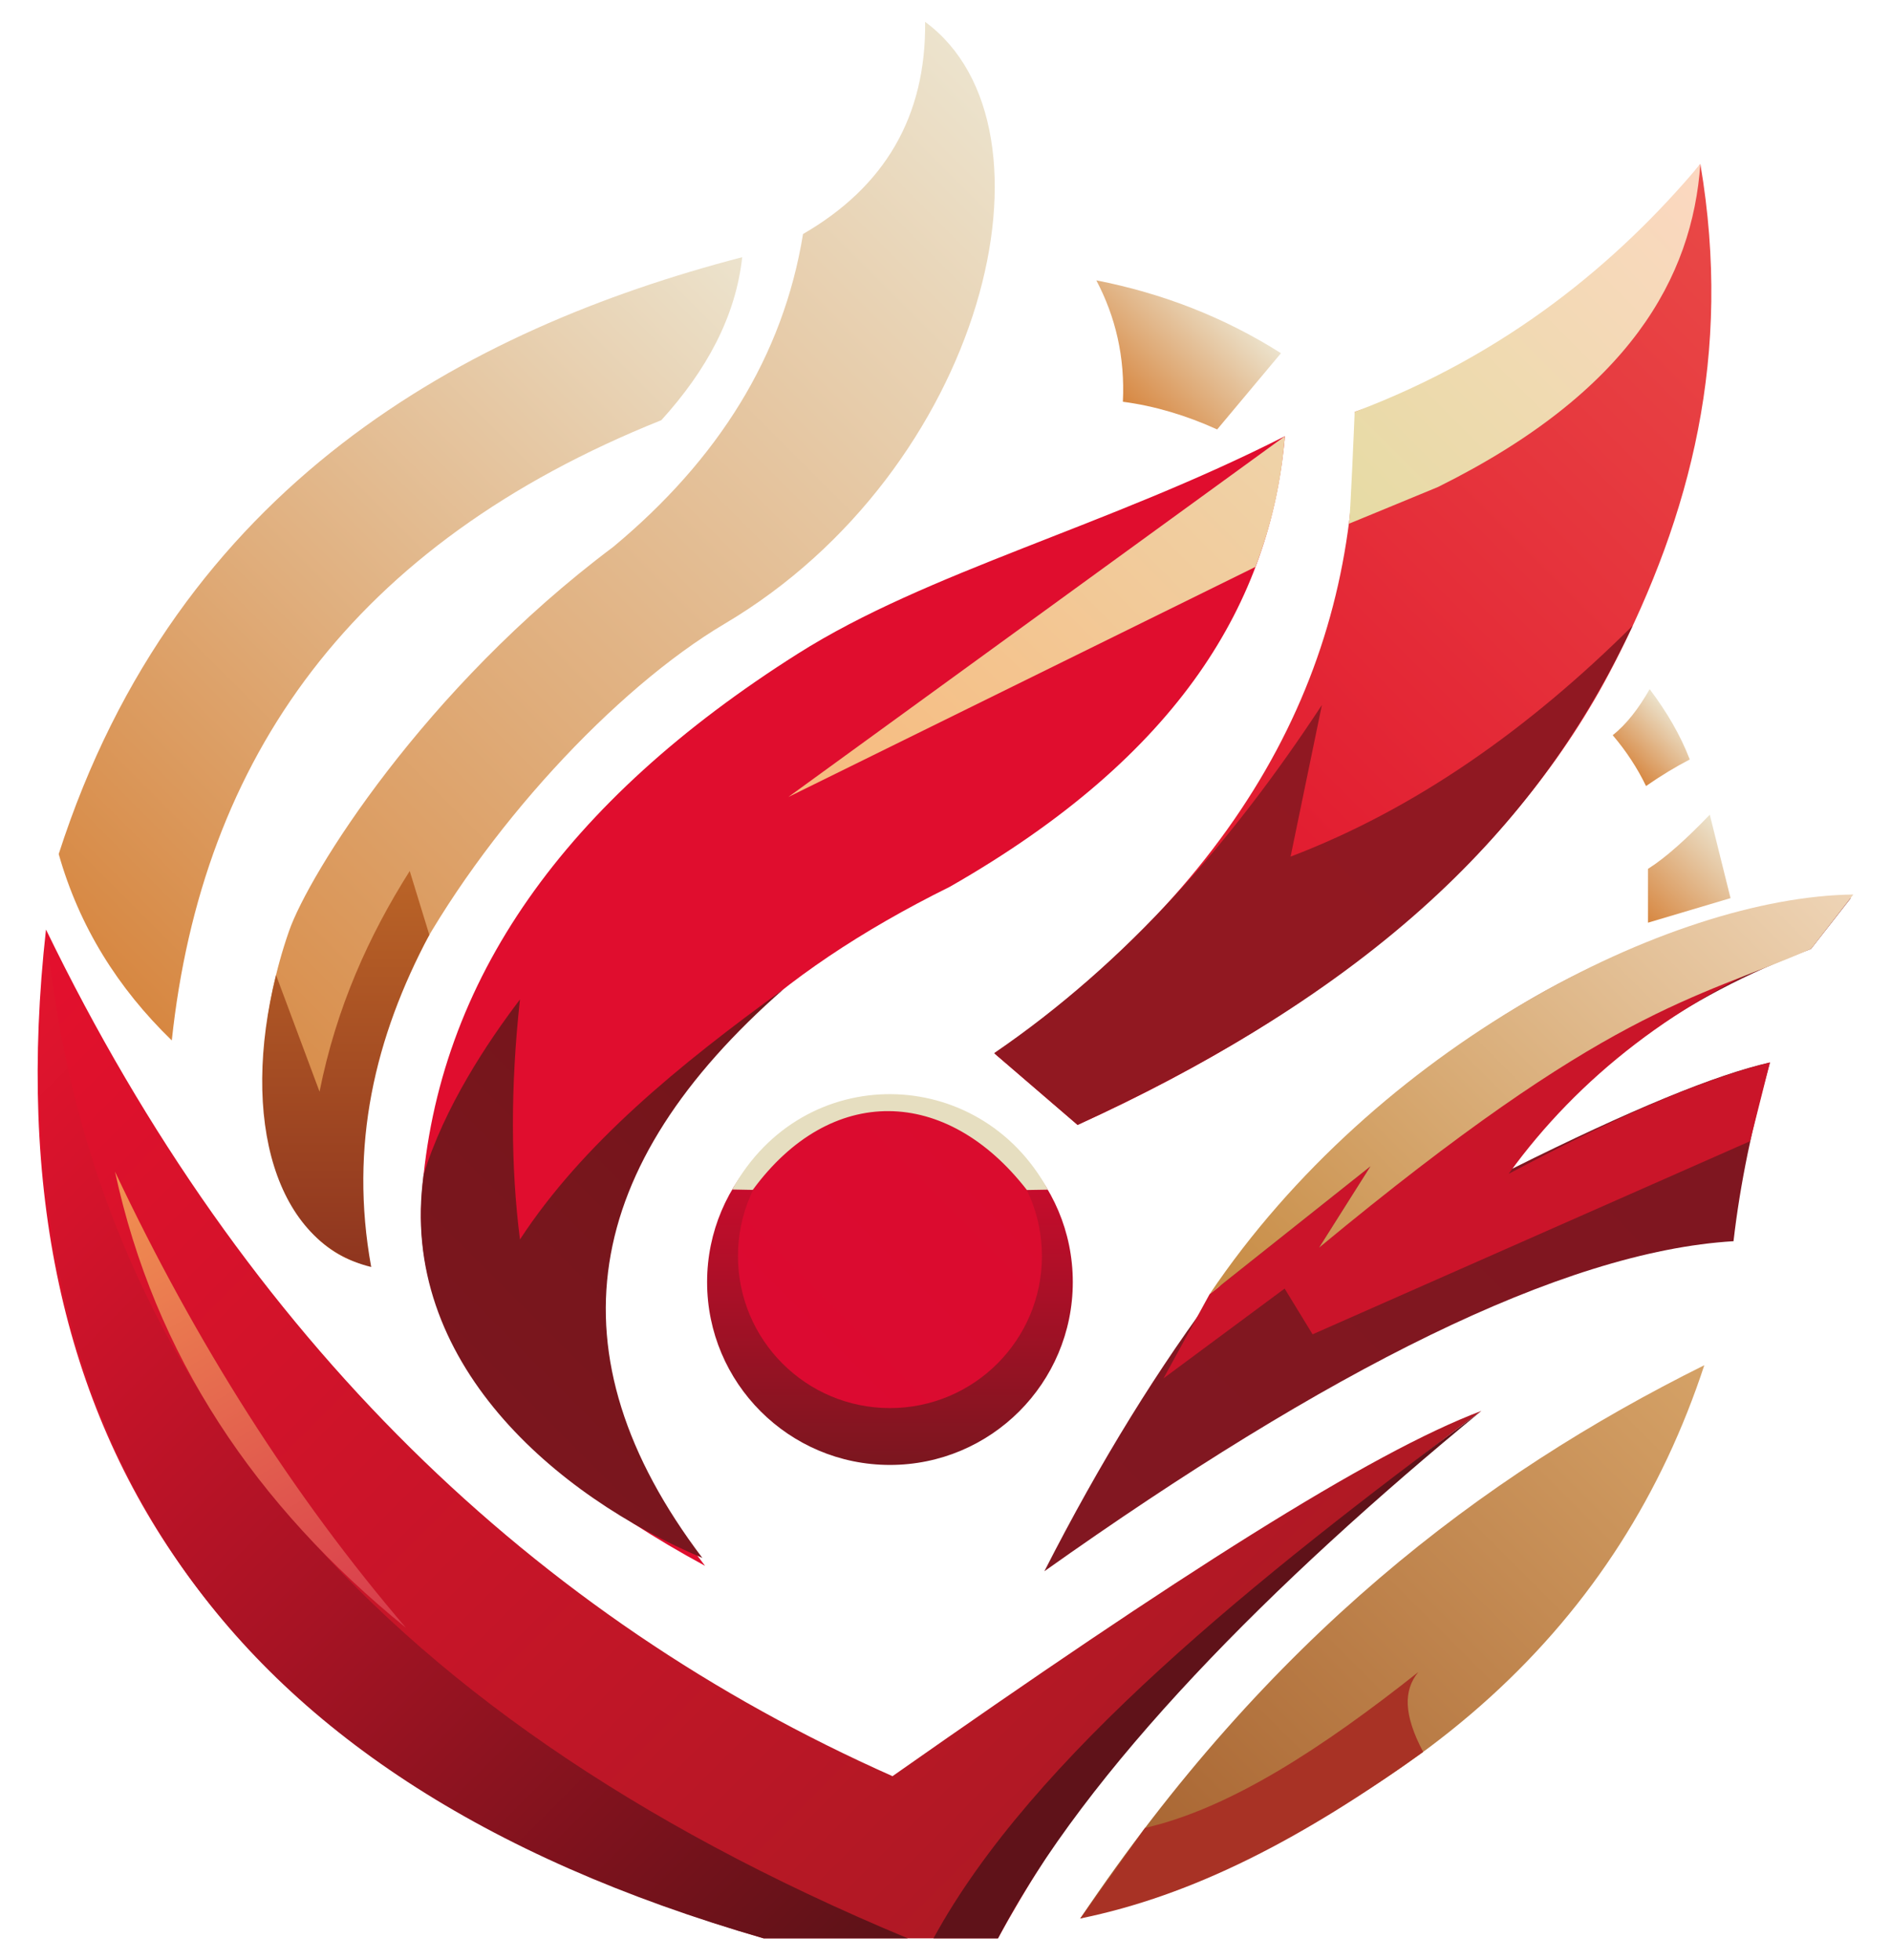 <?xml version="1.0" encoding="UTF-8"?>
<svg id="Capa_2" data-name="Capa 2" xmlns="http://www.w3.org/2000/svg" xmlns:xlink="http://www.w3.org/1999/xlink" viewBox="0 0 590.43 612">
  <defs>
    <style>
      .cls-1 {
        fill: url(#Degradado_sin_nombre_10-4);
      }

      .cls-1, .cls-2, .cls-3, .cls-4, .cls-5, .cls-6, .cls-7, .cls-8, .cls-9, .cls-10, .cls-11, .cls-12, .cls-13, .cls-14, .cls-15, .cls-16, .cls-17, .cls-18, .cls-19, .cls-20, .cls-21, .cls-22, .cls-23, .cls-24 {
        stroke-width: 0px;
      }

      .cls-2 {
        fill: url(#Degradado_sin_nombre_10-3);
      }

      .cls-3 {
        fill: url(#Degradado_sin_nombre_126);
      }

      .cls-4 {
        fill: url(#Degradado_sin_nombre_123);
      }

      .cls-5 {
        fill: url(#Degradado_sin_nombre_69);
      }

      .cls-6 {
        fill: url(#Degradado_sin_nombre_10-5);
      }

      .cls-7 {
        fill: url(#Degradado_sin_nombre_116);
      }

      .cls-8 {
        fill: url(#Degradado_sin_nombre_10-2);
      }

      .cls-9 {
        fill: #a83225;
      }

      .cls-10 {
        fill: url(#Degradado_sin_nombre_96);
      }

      .cls-11 {
        fill: url(#Degradado_sin_nombre_103);
      }

      .cls-12 {
        fill: url(#Degradado_sin_nombre_113);
      }

      .cls-13 {
        fill: url(#Degradado_sin_nombre_88);
      }

      .cls-14 {
        fill: url(#Degradado_sin_nombre_119);
      }

      .cls-15 {
        fill: url(#Degradado_sin_nombre_91);
      }

      .cls-16 {
        fill: url(#Degradado_sin_nombre_85);
      }

      .cls-17 {
        fill: url(#Degradado_sin_nombre_75);
      }

      .cls-18 {
        fill: url(#Degradado_sin_nombre_42);
      }

      .cls-19 {
        fill: url(#Degradado_sin_nombre_83);
      }

      .cls-20 {
        fill: url(#Degradado_sin_nombre_130);
      }

      .cls-21 {
        fill: url(#Degradado_sin_nombre_10);
      }

      .cls-22 {
        fill: url(#Degradado_sin_nombre_109);
      }

      .cls-23 {
        fill: url(#Degradado_sin_nombre_54);
      }

      .cls-24 {
        fill: url(#Degradado_sin_nombre_25);
      }
    </style>
    <linearGradient id="Degradado_sin_nombre_10" data-name="Degradado sin nombre 10" x1="19.58" y1="290.8" x2="230.9" y2="79.47" gradientUnits="userSpaceOnUse">
      <stop offset="0" stop-color="#d78741"/>
      <stop offset="1" stop-color="#ece3cd"/>
    </linearGradient>
    <linearGradient id="Degradado_sin_nombre_10-2" data-name="Degradado sin nombre 10" x1="57.83" y1="345.34" x2="342.96" y2="60.21" xlink:href="#Degradado_sin_nombre_10"/>
    <linearGradient id="Degradado_sin_nombre_119" data-name="Degradado sin nombre 119" x1="107.96" y1="395.56" x2="107.96" y2="271.93" gradientUnits="userSpaceOnUse">
      <stop offset="0" stop-color="#8f351f"/>
      <stop offset="1" stop-color="#ba6427"/>
    </linearGradient>
    <linearGradient id="Degradado_sin_nombre_10-3" data-name="Degradado sin nombre 10" x1="348.57" y1="123.4" x2="380.83" y2="91.14" xlink:href="#Degradado_sin_nombre_10"/>
    <linearGradient id="Degradado_sin_nombre_109" data-name="Degradado sin nombre 109" x1="310.7" y1="329.09" x2="559.74" y2="80.05" gradientUnits="userSpaceOnUse">
      <stop offset="0" stop-color="#df0926"/>
      <stop offset="1" stop-color="#e94947"/>
    </linearGradient>
    <linearGradient id="Degradado_sin_nombre_113" data-name="Degradado sin nombre 113" x1="420.95" y1="163.31" x2="531.98" y2="52.28" gradientUnits="userSpaceOnUse">
      <stop offset="0" stop-color="#e6dba4"/>
      <stop offset="1" stop-color="#fcd8c1"/>
    </linearGradient>
    <linearGradient id="Degradado_sin_nombre_116" data-name="Degradado sin nombre 116" x1="331.09" y1="349.48" x2="497.54" y2="183.03" gradientUnits="userSpaceOnUse">
      <stop offset="0" stop-color="#911821"/>
      <stop offset="1" stop-color="#901822"/>
    </linearGradient>
    <linearGradient id="Degradado_sin_nombre_10-4" data-name="Degradado sin nombre 10" x1="508.01" y1="239.47" x2="523.7" y2="223.78" xlink:href="#Degradado_sin_nombre_10"/>
    <linearGradient id="Degradado_sin_nombre_10-5" data-name="Degradado sin nombre 10" x1="514.88" y1="288.39" x2="541.39" y2="261.88" xlink:href="#Degradado_sin_nombre_10"/>
    <linearGradient id="Degradado_sin_nombre_91" data-name="Degradado sin nombre 91" x1="344.13" y1="508.58" x2="575.1" y2="277.61" gradientUnits="userSpaceOnUse">
      <stop offset="0" stop-color="#821721"/>
      <stop offset="1" stop-color="#7e161f"/>
    </linearGradient>
    <linearGradient id="Degradado_sin_nombre_96" data-name="Degradado sin nombre 96" x1="387.59" y1="454.63" x2="555.51" y2="286.71" gradientUnits="userSpaceOnUse">
      <stop offset="0" stop-color="#cb142a"/>
      <stop offset="1" stop-color="#ca1529"/>
    </linearGradient>
    <linearGradient id="Degradado_sin_nombre_103" data-name="Degradado sin nombre 103" x1="395.89" y1="422.21" x2="558.75" y2="259.34" gradientUnits="userSpaceOnUse">
      <stop offset="0" stop-color="#c78b43"/>
      <stop offset="1" stop-color="#eed4b6"/>
    </linearGradient>
    <linearGradient id="Degradado_sin_nombre_83" data-name="Degradado sin nombre 83" x1="144.95" y1="429.94" x2="419.95" y2="154.94" gradientUnits="userSpaceOnUse">
      <stop offset="0" stop-color="#e00d2e"/>
      <stop offset="1" stop-color="#e00d2e"/>
    </linearGradient>
    <linearGradient id="Degradado_sin_nombre_85" data-name="Degradado sin nombre 85" x1="151.89" y1="438.16" x2="262.99" y2="327.06" gradientUnits="userSpaceOnUse">
      <stop offset="0" stop-color="#7b161e"/>
      <stop offset="1" stop-color="#73151a"/>
    </linearGradient>
    <linearGradient id="Degradado_sin_nombre_88" data-name="Degradado sin nombre 88" x1="264.64" y1="267.34" x2="398.49" y2="133.48" gradientUnits="userSpaceOnUse">
      <stop offset="0" stop-color="#f7ba7d"/>
      <stop offset="1" stop-color="#efd3a9"/>
    </linearGradient>
    <linearGradient id="Degradado_sin_nombre_69" data-name="Degradado sin nombre 69" x1="354.6" y1="562.16" x2="48.5" y2="256.07" gradientUnits="userSpaceOnUse">
      <stop offset="0" stop-color="#ae1924"/>
      <stop offset="1" stop-color="#e4102d"/>
    </linearGradient>
    <linearGradient id="Degradado_sin_nombre_75" data-name="Degradado sin nombre 75" x1="265.94" y1="622.7" x2="-25.91" y2="330.84" gradientUnits="userSpaceOnUse">
      <stop offset="0" stop-color="#5c1218"/>
      <stop offset=".03" stop-color="#601218"/>
      <stop offset=".49" stop-color="#a71324"/>
      <stop offset=".83" stop-color="#d3132b"/>
      <stop offset="1" stop-color="#e4142e"/>
    </linearGradient>
    <linearGradient id="Degradado_sin_nombre_42" data-name="Degradado sin nombre 42" x1="118.57" y1="512.93" x2="34.2" y2="366.8" gradientUnits="userSpaceOnUse">
      <stop offset="0" stop-color="#d83a4c"/>
      <stop offset="1" stop-color="#f19251"/>
    </linearGradient>
    <linearGradient id="Degradado_sin_nombre_54" data-name="Degradado sin nombre 54" x1="292.96" y1="606.68" x2="460.84" y2="438.8" gradientUnits="userSpaceOnUse">
      <stop offset="0" stop-color="#5f1219"/>
      <stop offset="1" stop-color="#5f1219"/>
    </linearGradient>
    <linearGradient id="Degradado_sin_nombre_25" data-name="Degradado sin nombre 25" x1="348.39" y1="610.07" x2="532.18" y2="426.28" gradientUnits="userSpaceOnUse">
      <stop offset="0" stop-color="#a35e2c"/>
      <stop offset="1" stop-color="#d5a267"/>
    </linearGradient>
    <linearGradient id="Degradado_sin_nombre_123" data-name="Degradado sin nombre 123" x1="277.87" y1="457.37" x2="277.87" y2="343.18" gradientUnits="userSpaceOnUse">
      <stop offset="0" stop-color="#7b161f"/>
      <stop offset="1" stop-color="#de0930"/>
    </linearGradient>
    <linearGradient id="Degradado_sin_nombre_126" data-name="Degradado sin nombre 126" x1="244.32" y1="425.72" x2="311.43" y2="358.61" gradientUnits="userSpaceOnUse">
      <stop offset="0" stop-color="#dc0a31"/>
      <stop offset="1" stop-color="#da0c2e"/>
    </linearGradient>
    <linearGradient id="Degradado_sin_nombre_130" data-name="Degradado sin nombre 130" x1="252.41" y1="395.16" x2="303.38" y2="344.2" gradientUnits="userSpaceOnUse">
      <stop offset="0" stop-color="#e6dec0"/>
      <stop offset="1" stop-color="#e6dec0"/>
    </linearGradient>
  </defs>
  <path class="cls-21" d="M53.63,324.82c-16.82-16.29-28.88-35.51-35.3-58.18,37.14-115.46,127.38-163.94,213.41-186.34-2.03,18.5-11.1,35.3-25.25,50.88-96.46,38.65-143.44,105.48-152.85,193.64Z"/>
  <path class="cls-8" d="M115.51,395.16c-30.82-5.55-42.43-55.31-25.25-104.52,6.14-17.6,41.92-75.48,101.23-119.91,32.7-27.21,53.05-59.52,59.24-97.67,25.53-14.76,38.45-36.72,38.12-66.24,44.99,33.13,18.25,140.07-62.54,187.89-34.37,20.34-75.43,64.67-98.28,107.89-19.76,37.37-15.29,80.88-12.52,92.56Z"/>
  <path class="cls-14" d="M86.19,304.42l13.58,36.4c5.24-26.23,15.34-48.63,28.16-68.89l6.12,19.94c-16.97,31.87-25.05,65.69-18.15,103.69-30.01-7.28-40.95-46.18-29.71-91.14Z"/>
  <path class="cls-2" d="M342.31,87.53c5.98,11.34,8.97,23.88,8.29,37.9,9.9,1.3,19.71,4.23,29.44,8.64l19.92-23.8c-17.85-11.31-37.13-18.72-57.65-22.74Z"/>
  <g>
    <path class="cls-22" d="M310.67,329.05c82.99-59.01,113.92-126.94,112.3-200.45,47.15-15.49,81.44-42.84,107.94-77.39,10.12,59.61-3.1,109.57-26.99,156.14-30.75,59.95-88.48,108.04-167.46,143.85l-25.78-22.15Z"/>
    <path class="cls-12" d="M422.97,128.6s-1.41,34.64-1.81,34.91c-.12.08,27.81-11.46,27.81-11.46,59.97-29.76,79.46-65.58,81.93-100.84-25.98,30.96-60.59,59.56-107.94,77.39Z"/>
    <path class="cls-7" d="M310.4,328.79c41.7-28.48,74.39-66.16,102.34-108.69l-9.78,47.34c38.84-14.79,74.31-39.79,106.85-72.14-26.34,55.84-71.12,109.03-173.36,155.9l-26.05-22.41Z"/>
  </g>
  <path class="cls-1" d="M503.53,229.53c4.33-3.4,8.12-8.36,11.55-14.37,5.35,7.09,9.62,14.39,12.52,21.95-4.23,2.19-8.76,4.9-13.66,8.29-2.7-5.62-6.18-10.9-10.4-15.87Z"/>
  <path class="cls-6" d="M514.55,288.06v-16.79c5.54-3.49,12.09-9.42,19.3-16.92l6.48,26.05-25.78,7.67Z"/>
  <g>
    <path class="cls-15" d="M326.09,490.54c69.91-137.08,154.88-202.15,251.79-210.14l-12.43,15.87c-39.92,15.01-71.59,37.42-93.39,68.67,37.08-18.51,63.75-29.46,80.57-33.23-5.38,19.12-9.3,37.76-11.37,55.8-53.62,3.22-127.07,40.53-215.17,103.04Z"/>
    <path class="cls-10" d="M377.7,404.02l50.2-39.89-16.04,25.39c66.22-56.56,113.01-81.19,152.54-93.92-40.9,16.66-71.48,40.67-93.35,70.87,31.48-16.68,59.1-29.22,81.58-34.77l-6.21,24.59-136.59,60.29-8.73-14.28-37.82,28.03,14.41-26.31Z"/>
    <path class="cls-11" d="M377.7,404.02c52.09-77.43,143.64-124.04,200.98-124.75l-13.22,16.99c-37.03,16.11-63.1,18.3-153.6,93.26l16.04-25.39-50.2,39.89Z"/>
  </g>
  <g>
    <path class="cls-19" d="M220.14,488.86c-63.81-34.55-91.5-73.14-88.44-115.74,4.83-67.19,44.85-123.12,117.37-169.01,40.65-25.73,96.24-39.54,152.12-67.93-4.54,51.47-32.41,99.42-104.63,140.68-111.66,55.25-136.89,133.63-76.42,212Z"/>
    <path class="cls-16" d="M132.26,366.77c6.39-20.98,19.95-41.43,30.09-54.73-2.99,27.37-2.88,52.26,0,74.93,19.44-29.77,49.58-54.44,82.36-78.19-62.99,55.11-73.78,113.72-25.41,177.62-45.46-19.23-95.16-61.09-87.04-119.62Z"/>
    <path class="cls-13" d="M401.19,136.18l-155.05,112.65,145.84-71.84c5.23-13.51,8.11-27.12,9.21-40.81Z"/>
  </g>
  <g>
    <path class="cls-5" d="M14.36,290.21c62.36,128.57,152.96,214.87,264.31,264.32,89-62.51,149.11-100.94,183.87-114.04-62.86,46.03-115.22,99.49-150.95,164.68h-73.14C72.41,556.26-3.7,452.14,14.36,290.21Z"/>
    <path class="cls-17" d="M14.49,290.44C-.46,444.4,62.77,554.59,238.45,605.17h45.01C111.92,533.7,27.38,426.13,14.49,290.44Z"/>
    <path class="cls-18" d="M35.91,365.81c12.38,57.37,43.79,104.21,90.84,142.4-35.4-41.35-65.58-88.93-90.84-142.4Z"/>
    <path class="cls-23" d="M311.59,605.17c27.46-52.76,85.86-111.25,150.95-164.68-70.13,51.96-140.22,108.06-171.09,164.68h20.14Z"/>
  </g>
  <g>
    <path class="cls-24" d="M337.29,598.96c58.86-87.52,125.23-138.14,194.85-172.73-26.14,79.46-87.17,139.25-194.85,172.73Z"/>
    <path class="cls-9" d="M337.29,598.96l20.22-28.27c26.73-6.14,55.64-25.14,85.33-48.66-4.62,5.64-4.67,13.25,1.52,24.93-38.06,27.36-72.02,44.85-107.07,52Z"/>
  </g>
  <g>
    <circle class="cls-4" cx="277.87" cy="400.27" r="57.09"/>
    <circle class="cls-3" cx="277.87" cy="392.16" r="47.45"/>
    <path class="cls-20" d="M228.63,371.37c22.22-40.23,77.11-39.17,98.53.05l-6.53.11c-25.16-32.44-61.26-33.23-85.59-.04l-6.41-.12Z"/>
  </g>
</svg>